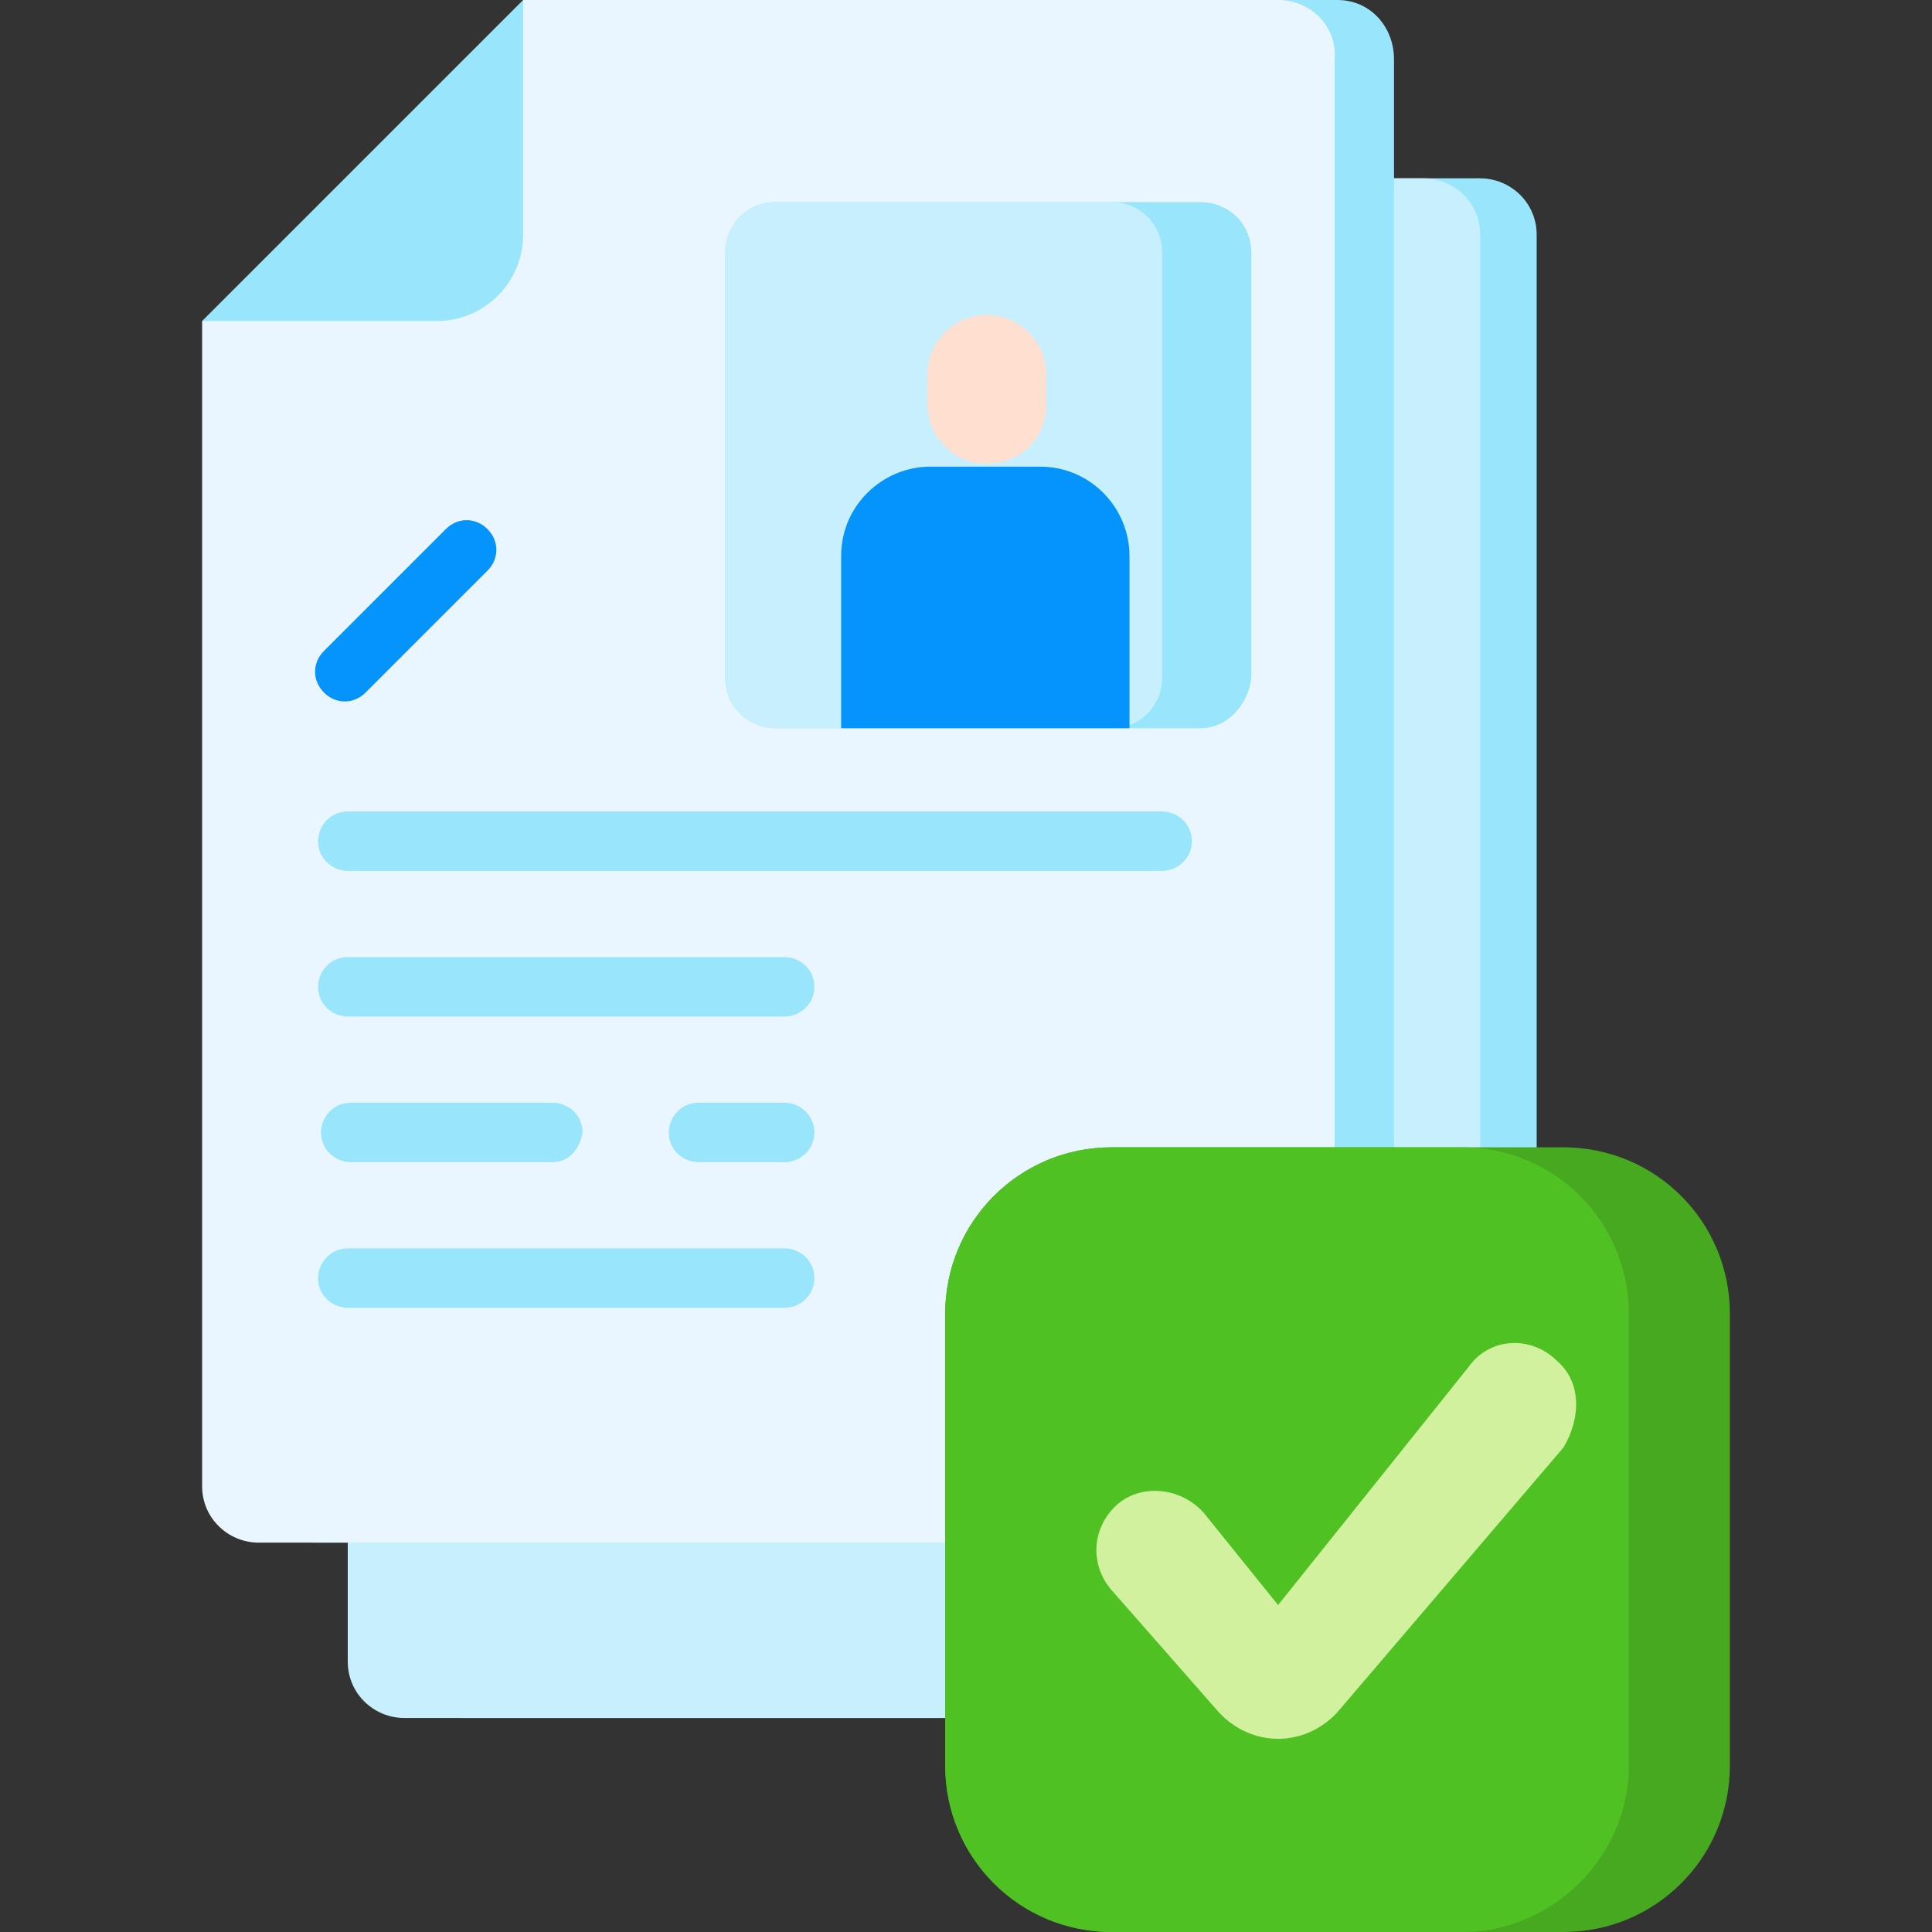 <?xml version="1.0" encoding="utf-8"?>
<!-- Generator: Adobe Illustrator 24.3.0, SVG Export Plug-In . SVG Version: 6.00 Build 0)  -->
<svg version="1.1" id="Layer_1" xmlns="http://www.w3.org/2000/svg" xmlns:xlink="http://www.w3.org/1999/xlink" x="0px" y="0px"
	 viewBox="0 0 65 65" style="enable-background:new 0 0 65 65;" xml:space="preserve">
<rect x="0" y="0" width="65" height="65" fill="#333333" stroke="none"/>
<style type="text/css">
	.st0{opacity:0;fill:#D1F19E;}
	.st1{fill:#99E6FC;}
	.st2{fill:#C8EFFE;}
	.st3{fill:#EAF6FF;}
	.st4{fill:#FFDFCF;}
	.st5{fill:#0593FC;}
	.st6{fill:#47A920;}
	.st7{fill:#4FC123;}
	.st8{fill:#D1F19E;}
</style>
<rect class="st0" width="65" height="65"/>
<g>
	<path class="st1" d="M24.4,5.9l-2,8.8l-8.8,2v39.2c0,1.1,0.9,1.9,1.9,1.9h34.3c1.1,0,1.9-0.9,1.9-1.9v-48c0-1.1-0.9-1.9-1.9-1.9
		H24.4z"/>
	<path class="st2" d="M22.5,5.9l-2,8.8l-8.8,2v39.2c0,1.1,0.9,1.9,1.9,1.9h34.3c1.1,0,1.9-0.9,1.9-1.9v-48c0-1.1-0.9-1.9-1.9-1.9
		H22.5z"/>
	<path class="st1" d="M22.5,5.9v7.9c0,1.6-1.3,2.9-2.9,2.9h-7.9L22.5,5.9z"/>
	<path class="st1" d="M19.5,0l-2,8.8l-8.8,2v39.2c0,1.1,0.9,1.9,1.9,1.9H45c1.1,0,1.9-0.9,1.9-1.9v-48C46.9,0.9,46.1,0,45,0H19.5z"
		/>
	<g>
		<path class="st3" d="M17.6,0l-2,8.8l-8.8,2v39.2c0,1.1,0.9,1.9,1.9,1.9H43c1.1,0,1.9-0.9,1.9-1.9v-48C45,0.9,44.1,0,43,0H17.6z"/>
		<path class="st1" d="M17.6,0v7.9c0,1.6-1.3,2.9-2.9,2.9H6.8L17.6,0z"/>
	</g>
	<path class="st1" d="M40.4,24.5H26.1c-0.9,0-1.7-0.7-1.7-1.7V8.5c0-0.9,0.7-1.7,1.7-1.7h14.3c0.9,0,1.7,0.7,1.7,1.7v14.3
		C42,23.7,41.3,24.5,40.4,24.5z"/>
	<path class="st2" d="M37.4,24.5H26.1c-0.9,0-1.7-0.7-1.7-1.7V8.5c0-0.9,0.7-1.7,1.7-1.7h11.3c0.9,0,1.7,0.7,1.7,1.7v14.3
		C39.1,23.7,38.4,24.5,37.4,24.5z"/>
	<g>
		<path class="st4" d="M33.2,15.6L33.2,15.6c-1.1,0-2-0.9-2-2v-1c0-1.1,0.9-2,2-2h0c1.1,0,2,0.9,2,2v1
			C35.2,14.8,34.3,15.6,33.2,15.6z"/>
		<path class="st5" d="M38.1,24.5h-9.8v-5.8c0-1.7,1.4-3,3-3h3.7c1.7,0,3,1.4,3,3V24.5z"/>
	</g>
	<path class="st5" d="M16.4,19.2l-4.1,4.1c-0.4,0.4-1,0.4-1.4,0l0,0c-0.4-0.4-0.4-1,0-1.4l4.1-4.1c0.4-0.4,1-0.4,1.4,0l0,0
		C16.8,18.2,16.8,18.8,16.4,19.2z"/>
	<g>
		<path class="st1" d="M39.1,29.3H11.7c-0.5,0-1-0.4-1-1v0c0-0.5,0.4-1,1-1h27.4c0.5,0,1,0.4,1,1v0C40.1,28.9,39.6,29.3,39.1,29.3z"
			/>
		<path class="st1" d="M26.4,34.2H11.7c-0.5,0-1-0.4-1-1v0c0-0.5,0.4-1,1-1h14.7c0.5,0,1,0.4,1,1v0C27.4,33.8,26.9,34.2,26.4,34.2z"
			/>
		<path class="st1" d="M26.4,44H11.7c-0.5,0-1-0.4-1-1v0c0-0.5,0.4-1,1-1h14.7c0.5,0,1,0.4,1,1v0C27.4,43.6,26.9,44,26.4,44z"/>
		<path class="st1" d="M18.6,39.1h-6.8c-0.5,0-1-0.4-1-1v0c0-0.5,0.4-1,1-1h6.8c0.5,0,1,0.4,1,1v0C19.5,38.7,19.1,39.1,18.6,39.1z"
			/>
		<path class="st1" d="M26.4,39.1h-2.9c-0.5,0-1-0.4-1-1v0c0-0.5,0.4-1,1-1h2.9c0.5,0,1,0.4,1,1v0C27.4,38.7,26.9,39.1,26.4,39.1z"
			/>
	</g>
	<g>
		<g>
			<path class="st6" d="M52.6,65H37.4c-3.1,0-5.6-2.5-5.6-5.6V44.2c0-3.1,2.5-5.6,5.6-5.6h15.2c3.1,0,5.6,2.5,5.6,5.6v15.2
				C58.2,62.5,55.7,65,52.6,65z"/>
			<path class="st7" d="M49.2,65H37.4c-3.1,0-5.6-2.5-5.6-5.6V44.2c0-3.1,2.5-5.6,5.6-5.6h11.8c3.1,0,5.6,2.5,5.6,5.6v15.2
				C54.8,62.5,52.2,65,49.2,65z"/>
		</g>
		<path class="st8" d="M52.4,45.8c-0.9-0.9-2.3-0.8-3,0.2L45,51.5L43,54l-2.5-3.1c-0.8-0.9-2.2-1-3-0.2l0,0c-0.8,0.8-0.8,2-0.1,2.8
			l3.6,4.1c1.1,1.2,2.9,1.2,4,0v0l7.6-8.9C53.2,47.7,53.2,46.5,52.4,45.8L52.4,45.8z"/>
	</g>
</g>
</svg>
